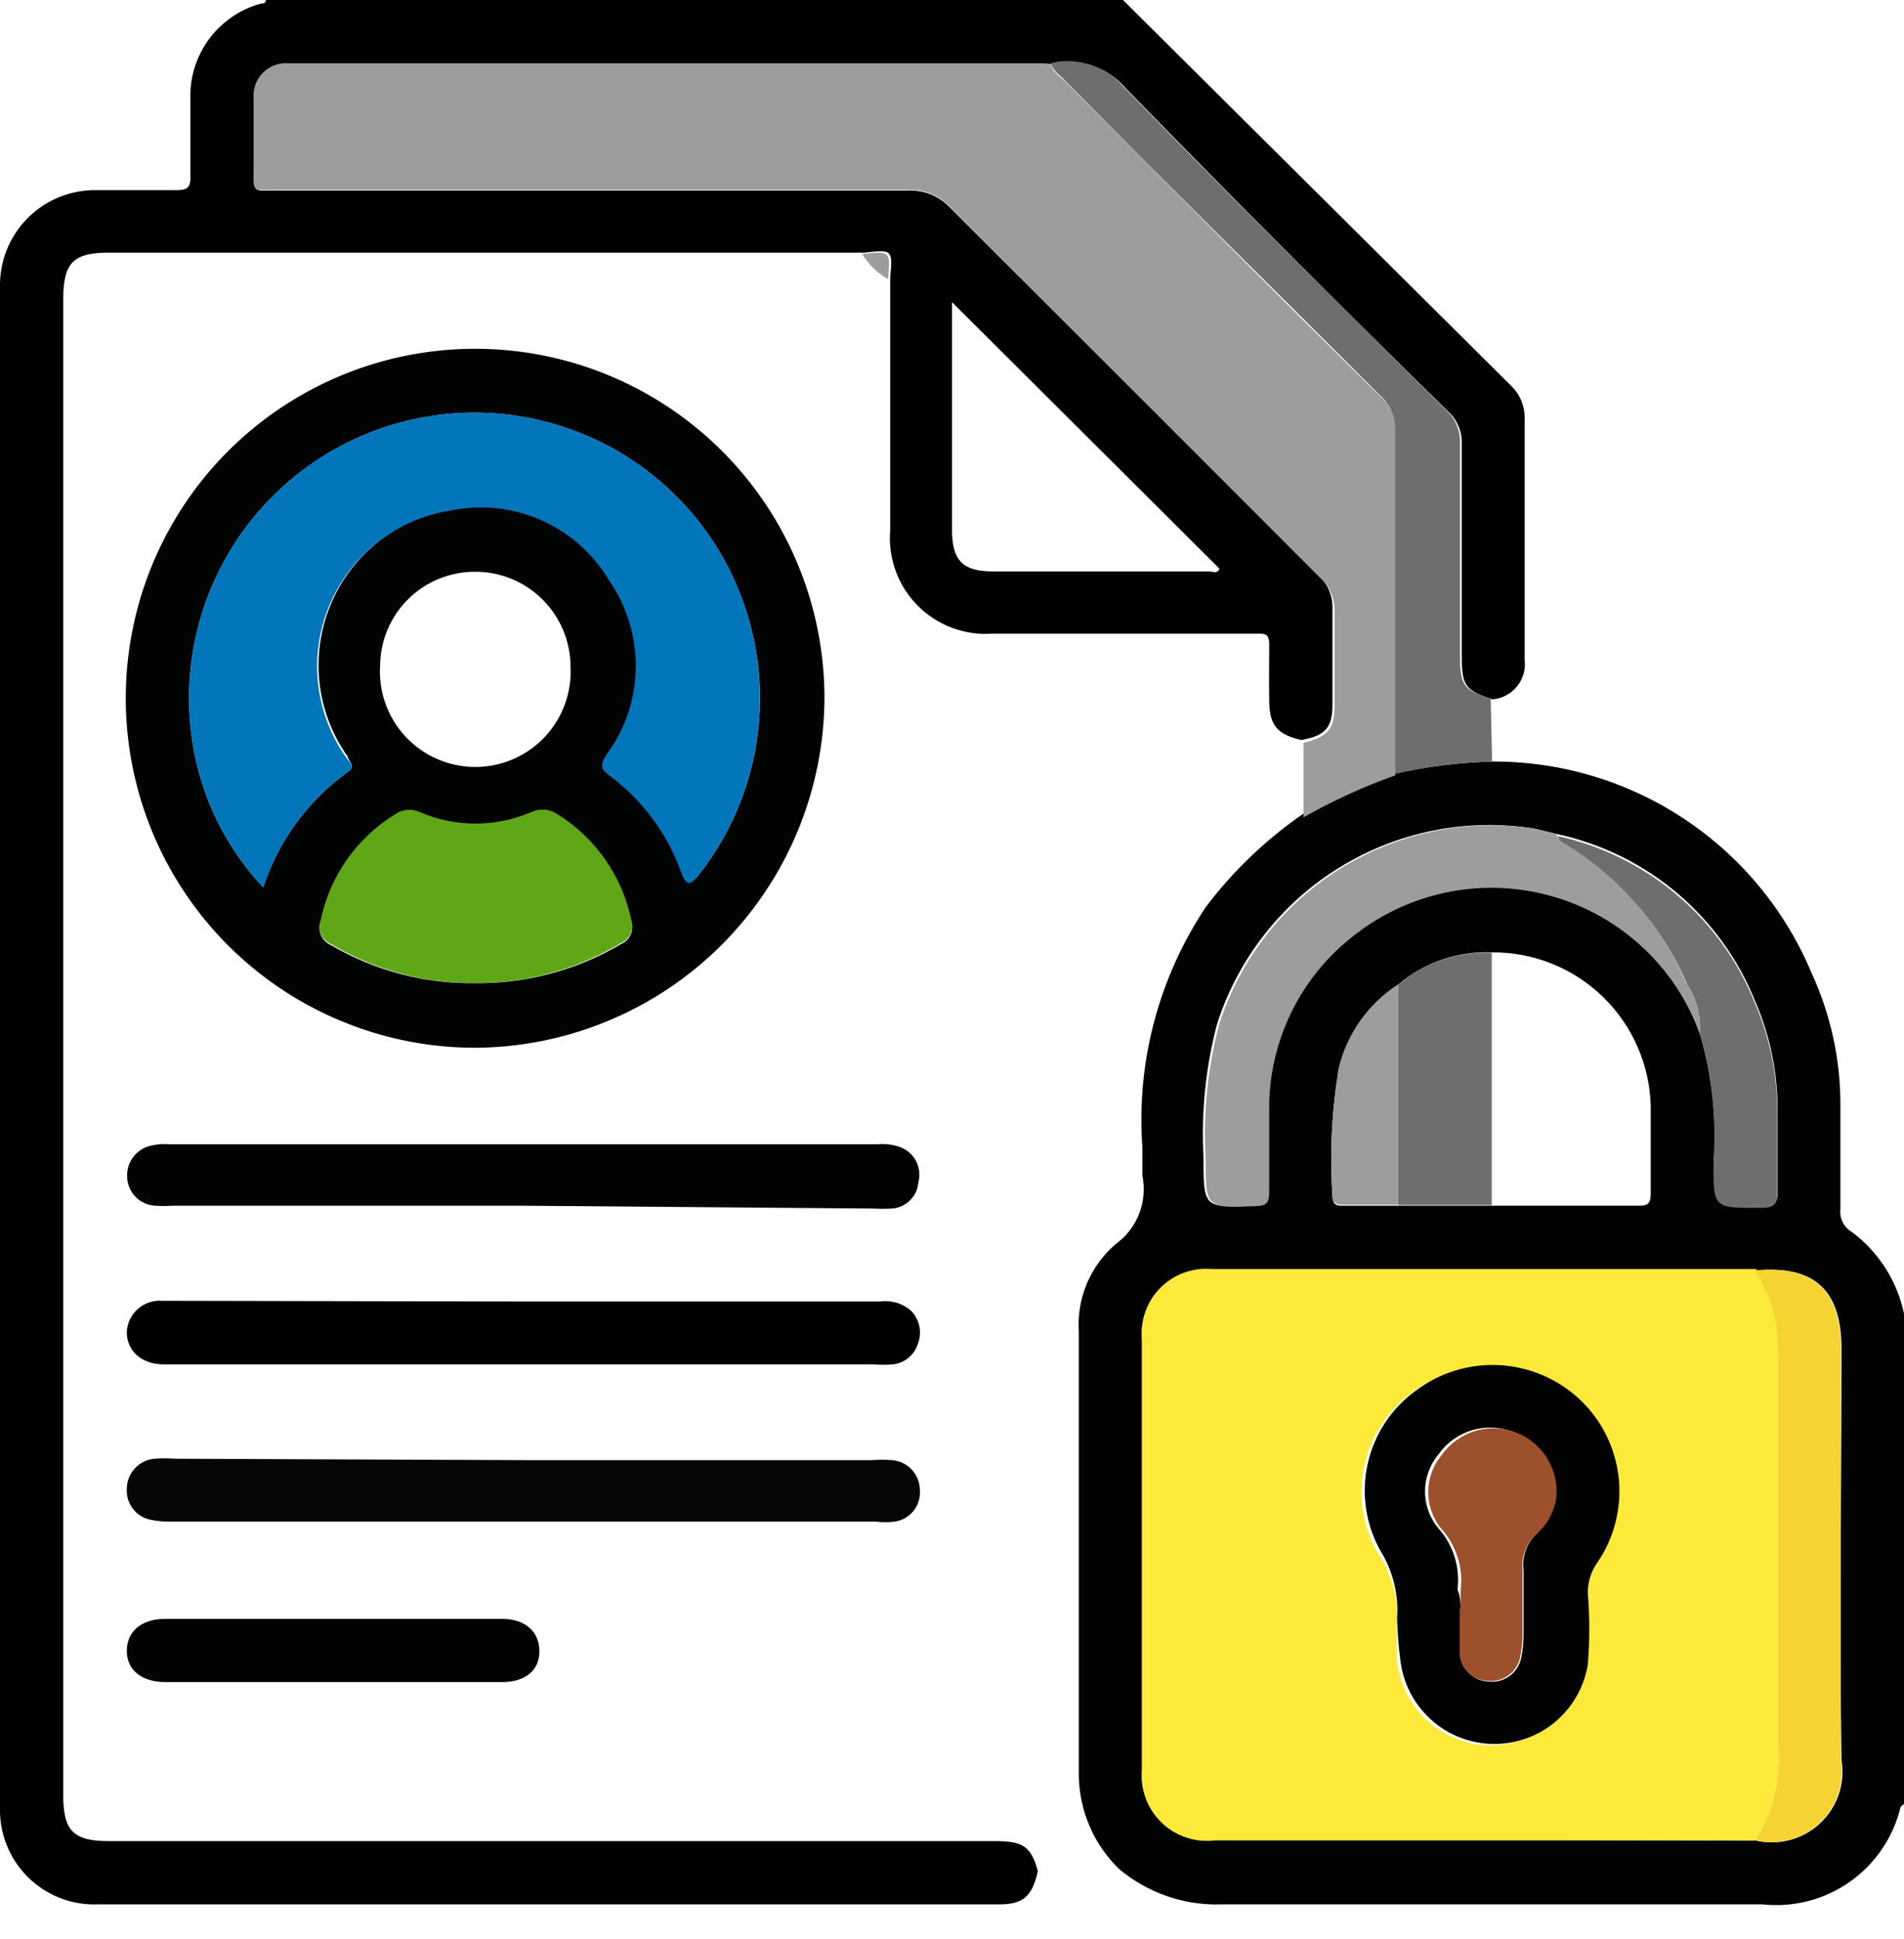 <svg width="55" height="56" viewBox="0 0 55 56" fill="none" xmlns="http://www.w3.org/2000/svg">
<g clip-path="url(#clip0_510_1958)">
<path d="M32.439 0L43.664 11.153C43.79 11.278 43.889 11.428 43.954 11.593C44.019 11.758 44.048 11.935 44.041 12.113C44.041 14.429 44.041 16.735 44.041 19.041C44.06 19.178 44.05 19.318 44.013 19.451C43.975 19.585 43.911 19.709 43.825 19.817C43.738 19.925 43.63 20.014 43.507 20.079C43.385 20.144 43.251 20.183 43.112 20.194C42.327 19.939 42.225 19.796 42.225 18.96C42.225 16.919 42.225 14.878 42.225 12.837C42.233 12.66 42.203 12.484 42.136 12.32C42.069 12.156 41.967 12.008 41.837 11.888C38.715 8.827 35.582 5.694 32.511 2.541C32.258 2.246 31.93 2.025 31.561 1.903C31.192 1.781 30.797 1.762 30.419 1.847C30.33 1.842 30.242 1.842 30.153 1.847H8.368C8.231 1.835 8.092 1.853 7.963 1.899C7.833 1.946 7.716 2.021 7.618 2.118C7.521 2.216 7.446 2.333 7.399 2.463C7.352 2.592 7.335 2.731 7.347 2.868C7.347 3.511 7.347 4.154 7.347 4.796C7.347 5.602 7.255 5.5 8.021 5.5H26.204C26.426 5.488 26.648 5.522 26.856 5.601C27.063 5.68 27.252 5.802 27.409 5.96L38.082 16.613C38.215 16.732 38.32 16.879 38.39 17.042C38.461 17.206 38.495 17.383 38.49 17.562C38.49 18.49 38.49 19.419 38.49 20.347C38.49 21.021 38.276 21.245 37.592 21.368C36.908 21.215 36.674 20.949 36.664 20.266C36.653 19.582 36.664 19.164 36.664 18.602C36.664 18.378 36.602 18.286 36.357 18.296C35.847 18.296 35.337 18.296 34.806 18.296H28.684C28.285 18.327 27.885 18.271 27.51 18.132C27.135 17.993 26.794 17.774 26.512 17.491C26.23 17.208 26.012 16.867 25.875 16.492C25.737 16.116 25.682 15.715 25.715 15.317C25.715 12.878 25.715 10.449 25.715 8.021C25.786 7.205 25.786 7.205 24.97 7.296H24.378H3.153C2.133 7.296 1.827 7.572 1.827 8.633V51.827C1.827 52.847 2.092 53.164 3.153 53.164H28.766C29.531 53.164 29.786 53.307 29.98 54.031C29.817 54.755 29.561 54.99 28.868 54.99C20.181 54.99 11.5 54.99 2.827 54.99C2.454 55.004 2.081 54.942 1.733 54.806C1.385 54.67 1.069 54.464 0.804 54.201C0.539 53.938 0.331 53.623 0.193 53.276C0.054 52.929 -0.011 52.557 0 52.184V8.307C-0.009 7.935 0.056 7.565 0.194 7.22C0.331 6.874 0.537 6.56 0.8 6.297C1.062 6.034 1.375 5.826 1.72 5.688C2.065 5.549 2.435 5.482 2.806 5.49C3.572 5.49 4.337 5.49 5.113 5.49C5.408 5.49 5.511 5.409 5.5 5.102C5.5 4.368 5.5 3.633 5.5 2.898C5.472 2.27 5.658 1.65 6.029 1.142C6.4 0.633 6.934 0.267 7.541 0.102C7.602 0.102 7.674 0.102 7.684 -0.01L32.439 0ZM27.5 8.725V15.296C27.5 16.184 27.806 16.5 28.684 16.5C30.725 16.5 32.837 16.5 34.919 16.5C35.021 16.5 35.174 16.582 35.225 16.419L27.5 8.725Z" fill="#010101"/>
<path d="M43.102 21.99C45.075 21.98 47.006 22.556 48.651 23.647C50.295 24.737 51.578 26.291 52.337 28.112C52.89 29.315 53.172 30.625 53.163 31.949C53.163 32.969 53.163 33.918 53.163 34.908C53.147 35.039 53.169 35.171 53.227 35.289C53.285 35.407 53.377 35.505 53.49 35.572C54.264 36.147 54.8 36.985 55 37.929V52.092C55 52.092 54.908 52.153 54.898 52.194C54.685 53.065 54.163 53.828 53.429 54.343C52.695 54.857 51.799 55.087 50.908 54.99C45.704 54.99 40.5 54.99 35.296 54.99C34.214 55.029 33.156 54.665 32.327 53.969C31.6 53.264 31.181 52.299 31.163 51.286C31.163 47.01 31.163 42.735 31.163 38.459C31.131 37.981 31.211 37.503 31.397 37.061C31.583 36.62 31.87 36.229 32.235 35.918C32.538 35.699 32.772 35.396 32.907 35.047C33.043 34.697 33.075 34.316 33 33.949C33 33.684 33 33.418 33 33.143C32.82 30.683 33.467 28.234 34.837 26.184C35.623 25.146 36.571 24.24 37.643 23.5C38.48 23.042 39.353 22.657 40.255 22.347C41.19 22.135 42.144 22.015 43.102 21.99ZM40.388 28.429C39.526 28.988 38.912 29.858 38.674 30.857C38.469 32.074 38.408 33.31 38.49 34.541C38.49 34.755 38.582 34.827 38.786 34.816H40.388H43.082C44.51 34.816 45.939 34.816 47.367 34.816C47.643 34.816 47.684 34.694 47.684 34.459C47.684 33.623 47.684 32.776 47.684 31.939C47.654 30.748 47.159 29.616 46.304 28.786C45.45 27.956 44.304 27.494 43.112 27.5C42.12 27.457 41.147 27.788 40.388 28.429ZM49.102 29.847C49.447 31.015 49.585 32.234 49.51 33.449C49.51 34.898 49.51 34.878 50.969 34.827C51.286 34.827 51.357 34.684 51.347 34.398C51.347 33.673 51.347 32.939 51.347 32.204C51.371 31.076 51.152 29.955 50.704 28.918C50.221 27.71 49.45 26.639 48.457 25.797C47.465 24.956 46.281 24.37 45.01 24.092L44.337 23.929C42.383 23.613 40.38 24.011 38.694 25.048C37.009 26.086 35.752 27.695 35.153 29.582C34.826 30.829 34.695 32.12 34.765 33.408C34.765 34.878 34.765 34.878 36.235 34.816C36.51 34.816 36.602 34.725 36.602 34.439C36.602 33.65 36.602 32.864 36.602 32.082C36.587 31.097 36.804 30.122 37.235 29.236C37.665 28.349 38.298 27.577 39.082 26.98C39.88 26.346 40.818 25.912 41.817 25.713C42.817 25.515 43.849 25.557 44.829 25.838C45.809 26.118 46.707 26.628 47.451 27.325C48.194 28.023 48.76 28.887 49.102 29.847ZM50.704 53.143C51.032 53.222 51.375 53.218 51.702 53.132C52.029 53.046 52.329 52.881 52.575 52.65C52.822 52.419 53.008 52.131 53.116 51.811C53.224 51.491 53.251 51.149 53.194 50.816C53.133 46.857 53.194 42.898 53.194 38.949C53.194 37.245 52.408 36.531 50.725 36.684H50.459H34.98C34.709 36.663 34.436 36.702 34.182 36.798C33.928 36.894 33.697 37.044 33.508 37.239C33.318 37.434 33.173 37.667 33.084 37.924C32.994 38.181 32.962 38.454 32.99 38.725V51.082C32.963 51.362 33 51.644 33.097 51.908C33.194 52.172 33.349 52.411 33.551 52.607C33.753 52.803 33.996 52.951 34.263 53.04C34.529 53.129 34.813 53.157 35.092 53.123H42.174L50.704 53.143Z" fill="#020202"/>
<path d="M43.102 21.99C42.154 22.017 41.211 22.137 40.286 22.347C40.286 19.041 40.286 15.735 40.286 12.429C40.296 12.237 40.263 12.046 40.189 11.869C40.114 11.692 40.001 11.535 39.857 11.408C36.796 8.347 33.734 5.347 30.755 2.316C30.612 2.163 30.408 2.051 30.367 1.816C30.746 1.731 31.141 1.75 31.51 1.872C31.878 1.994 32.207 2.215 32.459 2.51C35.52 5.663 38.663 8.755 41.786 11.857C41.916 11.977 42.017 12.125 42.084 12.289C42.151 12.453 42.182 12.629 42.173 12.806C42.173 14.847 42.173 16.888 42.173 18.929C42.173 19.765 42.275 19.949 43.061 20.163L43.102 21.99Z" fill="#6E6E6E"/>
<path d="M30.387 1.857C30.387 2.092 30.632 2.204 30.775 2.357C33.836 5.418 36.836 8.48 39.877 11.449C40.021 11.576 40.135 11.733 40.209 11.91C40.283 12.087 40.316 12.278 40.306 12.47C40.306 15.776 40.306 19.082 40.306 22.388C39.388 22.715 38.5 23.121 37.653 23.602V21.449C38.336 21.286 38.541 21.061 38.551 20.429C38.551 19.5 38.551 18.572 38.551 17.643C38.555 17.465 38.521 17.288 38.451 17.124C38.38 16.96 38.275 16.813 38.142 16.694L27.408 5.939C27.251 5.782 27.062 5.659 26.855 5.58C26.647 5.501 26.425 5.467 26.204 5.48H8C7.234 5.48 7.326 5.582 7.326 4.776C7.326 4.133 7.326 3.49 7.326 2.847C7.314 2.71 7.331 2.572 7.378 2.442C7.425 2.313 7.5 2.195 7.597 2.098C7.695 2 7.812 1.926 7.942 1.879C8.071 1.832 8.209 1.814 8.347 1.827H30.122C30.211 1.832 30.3 1.842 30.387 1.857Z" fill="#9D9D9D"/>
<path d="M25.653 8.061C25.346 7.888 25.09 7.638 24.908 7.337C25.724 7.245 25.724 7.245 25.653 8.061Z" fill="#9D9D9D"/>
<path d="M50.704 53.143H42.174H35.092C34.813 53.178 34.53 53.149 34.263 53.06C33.996 52.971 33.753 52.823 33.551 52.627C33.35 52.431 33.194 52.192 33.097 51.928C33 51.664 32.964 51.382 32.99 51.102V38.684C32.962 38.413 32.995 38.14 33.084 37.883C33.173 37.626 33.318 37.392 33.508 37.198C33.698 37.003 33.928 36.853 34.182 36.757C34.437 36.661 34.709 36.622 34.98 36.643H50.459H50.725C51.214 37.414 51.436 38.325 51.358 39.234C51.358 42.949 51.358 46.673 51.358 50.388C51.456 51.353 51.226 52.324 50.704 53.143ZM40.358 46.734C40.337 47.142 40.337 47.551 40.358 47.959C40.429 48.617 40.736 49.227 41.223 49.676C41.71 50.124 42.343 50.381 43.004 50.398C43.666 50.416 44.312 50.193 44.821 49.77C45.331 49.348 45.67 48.755 45.776 48.102C45.83 47.423 45.83 46.74 45.776 46.061C45.768 45.744 45.861 45.434 46.041 45.173C46.534 44.46 46.756 43.595 46.668 42.733C46.58 41.871 46.188 41.068 45.562 40.469C44.928 39.867 44.101 39.509 43.228 39.46C42.355 39.412 41.493 39.675 40.796 40.204C40.094 40.715 39.604 41.465 39.416 42.312C39.228 43.159 39.356 44.046 39.776 44.806C40.169 45.371 40.372 46.046 40.358 46.734Z" fill="#FDE93A"/>
<path d="M49.102 29.847C48.755 28.898 48.19 28.045 47.45 27.356C46.712 26.667 45.82 26.163 44.849 25.885C43.878 25.606 42.855 25.561 41.863 25.753C40.871 25.945 39.939 26.369 39.142 26.99C38.359 27.587 37.726 28.36 37.296 29.246C36.865 30.132 36.648 31.107 36.663 32.092C36.663 32.881 36.663 33.667 36.663 34.449C36.663 34.735 36.571 34.816 36.296 34.827C34.826 34.888 34.826 34.888 34.826 33.419C34.756 32.131 34.886 30.84 35.214 29.592C35.809 27.715 37.056 26.113 38.729 25.075C40.401 24.036 42.39 23.63 44.336 23.929L44.959 24.082C44.969 24.125 44.989 24.164 45.018 24.198C45.046 24.232 45.082 24.258 45.122 24.276C46.71 25.23 47.959 26.657 48.694 28.357C49 28.791 49.144 29.318 49.102 29.847Z" fill="#9D9D9D"/>
<path d="M50.704 53.143C51.232 52.316 51.462 51.333 51.357 50.357C51.357 46.643 51.357 42.918 51.357 39.204C51.414 38.316 51.185 37.433 50.704 36.684C52.388 36.531 53.173 37.245 53.173 38.949C53.173 42.898 53.173 46.857 53.173 50.816C53.229 51.147 53.202 51.487 53.095 51.805C52.988 52.123 52.804 52.409 52.56 52.639C52.316 52.869 52.019 53.036 51.695 53.123C51.371 53.211 51.031 53.218 50.704 53.143Z" fill="#F5D333"/>
<path d="M43.092 27.51V34.796H40.388V28.429C41.143 27.797 42.108 27.469 43.092 27.51Z" fill="#6E6E6E"/>
<path d="M49.102 29.847C49.142 29.343 49.013 28.84 48.735 28.419C48 26.718 46.751 25.291 45.163 24.337C45.123 24.319 45.087 24.293 45.059 24.259C45.031 24.226 45.011 24.186 45 24.143C46.271 24.422 47.454 25.007 48.447 25.849C49.44 26.69 50.211 27.761 50.694 28.97C51.141 30.006 51.361 31.127 51.337 32.255C51.337 32.99 51.337 33.725 51.337 34.449C51.337 34.735 51.276 34.857 50.959 34.878C49.5 34.878 49.48 34.949 49.5 33.5C49.584 32.269 49.449 31.032 49.102 29.847Z" fill="#6E6E6E"/>
<path d="M40.388 28.429V34.786H38.786C38.582 34.786 38.48 34.725 38.49 34.51C38.408 33.279 38.47 32.043 38.674 30.827C38.919 29.838 39.532 28.981 40.388 28.429Z" fill="#9D9D9D"/>
<path d="M13.725 30.255C11.73 30.255 9.781 29.664 8.122 28.557C6.463 27.45 5.17 25.876 4.405 24.035C3.64 22.193 3.438 20.166 3.824 18.209C4.21 16.253 5.167 14.454 6.574 13.041C7.982 11.629 9.776 10.664 11.731 10.27C13.686 9.876 15.714 10.07 17.558 10.828C19.403 11.585 20.982 12.873 22.096 14.527C23.21 16.181 23.808 18.128 23.816 20.122C23.814 22.802 22.751 25.371 20.86 27.27C18.969 29.168 16.404 30.241 13.725 30.255ZM7.602 25.622C8.044 24.278 8.901 23.11 10.051 22.286C10.306 22.112 10.051 21.99 10.051 21.857C9.6 21.226 9.317 20.49 9.23 19.719C9.143 18.948 9.255 18.168 9.554 17.452C9.854 16.736 10.332 16.109 10.942 15.63C11.552 15.151 12.275 14.835 13.041 14.714C13.927 14.528 14.848 14.625 15.676 14.991C16.504 15.357 17.195 15.974 17.653 16.755C18.155 17.494 18.416 18.371 18.399 19.264C18.383 20.158 18.09 21.024 17.561 21.745C17.367 22.041 17.388 22.163 17.663 22.357C18.597 23.053 19.306 24.008 19.704 25.102C19.867 25.561 19.98 25.53 20.245 25.183C21.076 24.101 21.626 22.83 21.845 21.483C22.064 20.136 21.945 18.755 21.498 17.466C21.052 16.176 20.293 15.017 19.289 14.093C18.285 13.169 17.067 12.509 15.744 12.172C14.422 11.834 13.036 11.831 11.712 12.161C10.388 12.491 9.167 13.145 8.157 14.063C7.148 14.982 6.382 16.136 5.929 17.424C5.476 18.711 5.35 20.09 5.561 21.439C5.805 23.007 6.516 24.465 7.602 25.622ZM13.725 28.388C15.21 28.405 16.672 28.013 17.949 27.255C18.071 27.203 18.168 27.106 18.221 26.985C18.274 26.864 18.279 26.727 18.235 26.602C18.106 25.973 17.851 25.378 17.484 24.851C17.117 24.325 16.647 23.879 16.102 23.541C15.992 23.466 15.865 23.421 15.733 23.41C15.6 23.399 15.467 23.423 15.347 23.48C14.838 23.698 14.289 23.811 13.735 23.811C13.18 23.811 12.632 23.698 12.123 23.48C12.01 23.428 11.886 23.406 11.762 23.417C11.639 23.428 11.52 23.47 11.418 23.541C10.869 23.877 10.395 24.321 10.024 24.848C9.654 25.375 9.396 25.971 9.265 26.602C9.215 26.735 9.219 26.882 9.276 27.012C9.334 27.141 9.44 27.243 9.572 27.296C10.83 28.033 12.266 28.41 13.725 28.388ZM13.725 16.51C13.001 16.507 12.306 16.791 11.791 17.3C11.277 17.809 10.985 18.501 10.98 19.224C10.957 19.6 11.011 19.976 11.139 20.329C11.267 20.683 11.466 21.006 11.723 21.28C11.981 21.554 12.292 21.772 12.637 21.921C12.982 22.07 13.354 22.147 13.73 22.147C14.106 22.147 14.477 22.07 14.823 21.921C15.168 21.772 15.479 21.554 15.736 21.28C15.994 21.006 16.193 20.683 16.32 20.329C16.448 19.976 16.503 19.6 16.48 19.224C16.472 18.5 16.177 17.808 15.661 17.3C15.145 16.791 14.449 16.507 13.725 16.51Z" fill="#020303"/>
<path d="M15.142 42.163H25.183C25.38 42.148 25.578 42.148 25.775 42.163C25.991 42.181 26.192 42.279 26.339 42.438C26.487 42.596 26.569 42.804 26.571 43.02C26.591 43.239 26.526 43.457 26.389 43.628C26.252 43.799 26.054 43.911 25.836 43.939C25.66 43.959 25.482 43.959 25.306 43.939H4.949C4.753 43.943 4.558 43.925 4.367 43.888C4.16 43.851 3.974 43.739 3.844 43.573C3.714 43.407 3.65 43.2 3.663 42.99C3.664 42.772 3.747 42.563 3.894 42.403C4.041 42.243 4.242 42.143 4.459 42.122C4.656 42.107 4.854 42.107 5.051 42.122L15.142 42.163Z" fill="#060606"/>
<path d="M15.102 34.816H5C4.823 34.827 4.646 34.827 4.469 34.816C4.259 34.802 4.062 34.71 3.916 34.56C3.769 34.409 3.683 34.21 3.673 34C3.66 33.809 3.709 33.619 3.814 33.458C3.919 33.298 4.074 33.177 4.255 33.112C4.459 33.048 4.674 33.024 4.887 33.041H25.346C25.557 33.022 25.768 33.046 25.969 33.112C26.175 33.178 26.348 33.321 26.453 33.511C26.557 33.701 26.585 33.923 26.53 34.133C26.516 34.331 26.431 34.518 26.29 34.658C26.15 34.799 25.963 34.884 25.765 34.898C25.585 34.908 25.404 34.908 25.224 34.898L15.102 34.816Z" fill="#020303"/>
<path d="M15.143 37.582H25.408C25.567 37.559 25.73 37.57 25.884 37.614C26.039 37.657 26.183 37.734 26.306 37.837C26.429 37.958 26.515 38.112 26.553 38.28C26.591 38.448 26.58 38.624 26.52 38.786C26.473 38.949 26.377 39.095 26.246 39.204C26.116 39.313 25.955 39.381 25.786 39.398C25.606 39.414 25.425 39.414 25.245 39.398H4.735C4.082 39.398 3.653 39 3.663 38.449C3.671 38.324 3.704 38.201 3.759 38.088C3.815 37.975 3.893 37.874 3.988 37.792C4.083 37.709 4.193 37.646 4.312 37.607C4.432 37.567 4.558 37.552 4.684 37.561L15.143 37.582Z" fill="#010101"/>
<path d="M9.643 48.572H4.786C4.082 48.572 3.653 48.215 3.663 47.653C3.673 47.092 4.102 46.745 4.776 46.745H14.49C15.163 46.745 15.571 47.102 15.582 47.663C15.592 48.225 15.184 48.572 14.5 48.572H9.643Z" fill="#020303"/>
<path d="M40.357 46.735C40.408 46.043 40.236 45.353 39.867 44.765C39.447 44.006 39.319 43.119 39.507 42.271C39.695 41.424 40.186 40.674 40.888 40.163C41.584 39.635 42.446 39.371 43.319 39.42C44.192 39.468 45.02 39.826 45.653 40.428C46.28 41.027 46.672 41.83 46.76 42.692C46.848 43.554 46.626 44.42 46.133 45.133C45.952 45.393 45.859 45.704 45.867 46.02C45.922 46.7 45.922 47.382 45.867 48.061C45.762 48.715 45.422 49.307 44.913 49.73C44.403 50.152 43.758 50.375 43.096 50.358C42.434 50.34 41.801 50.084 41.315 49.635C40.828 49.186 40.52 48.576 40.449 47.918C40.399 47.526 40.369 47.13 40.357 46.735ZM42.194 46.459C42.194 46.888 42.194 47.316 42.194 47.745C42.196 47.953 42.278 48.152 42.422 48.302C42.566 48.451 42.762 48.541 42.969 48.551C43.185 48.585 43.406 48.535 43.586 48.411C43.766 48.288 43.892 48.101 43.939 47.888C43.983 47.68 44.007 47.468 44.01 47.255C44.01 46.609 44.01 45.966 44.01 45.327C43.989 45.148 44.007 44.966 44.063 44.795C44.12 44.624 44.213 44.468 44.337 44.337C44.652 44.037 44.842 43.628 44.867 43.194C44.899 42.794 44.799 42.395 44.582 42.059C44.364 41.722 44.042 41.466 43.665 41.33C43.288 41.194 42.877 41.186 42.495 41.307C42.113 41.428 41.781 41.672 41.551 42C41.301 42.299 41.164 42.676 41.164 43.066C41.164 43.456 41.301 43.834 41.551 44.133C41.764 44.37 41.923 44.651 42.018 44.956C42.113 45.26 42.142 45.581 42.102 45.898C42.184 46.102 42.194 46.276 42.194 46.459Z" fill="#020202"/>
<path d="M7.602 25.622C6.516 24.465 5.805 23.007 5.561 21.439C5.349 20.088 5.476 18.705 5.931 17.416C6.386 16.126 7.155 14.97 8.168 14.051C9.181 13.133 10.407 12.481 11.735 12.154C13.063 11.827 14.451 11.835 15.775 12.178C17.099 12.521 18.316 13.189 19.318 14.12C20.32 15.05 21.074 16.216 21.514 17.511C21.953 18.806 22.063 20.19 21.835 21.538C21.606 22.887 21.045 24.157 20.204 25.235C19.938 25.581 19.826 25.612 19.663 25.153C19.265 24.058 18.555 23.104 17.622 22.408C17.346 22.214 17.326 22.092 17.52 21.796C18.053 21.073 18.349 20.203 18.365 19.305C18.381 18.408 18.118 17.527 17.612 16.786C17.154 16.005 16.462 15.388 15.635 15.021C14.807 14.655 13.885 14.558 13 14.745C12.233 14.866 11.511 15.181 10.9 15.661C10.29 16.14 9.813 16.767 9.513 17.483C9.214 18.198 9.102 18.979 9.189 19.75C9.276 20.521 9.558 21.257 10.01 21.888C10.091 22.02 10.306 22.143 10.01 22.316C8.88 23.139 8.038 24.295 7.602 25.622Z" fill="#0375BA"/>
<path d="M13.725 28.388C12.264 28.401 10.827 28.013 9.572 27.265C9.44 27.213 9.334 27.111 9.276 26.981C9.219 26.851 9.215 26.704 9.265 26.571C9.396 25.941 9.654 25.344 10.024 24.817C10.395 24.291 10.869 23.846 11.418 23.51C11.521 23.44 11.639 23.397 11.762 23.386C11.886 23.375 12.01 23.397 12.123 23.449C12.632 23.668 13.18 23.781 13.735 23.781C14.289 23.781 14.838 23.668 15.347 23.449C15.467 23.393 15.6 23.369 15.733 23.38C15.865 23.39 15.992 23.435 16.102 23.51C16.647 23.848 17.117 24.294 17.484 24.821C17.851 25.347 18.106 25.943 18.235 26.571C18.279 26.696 18.274 26.833 18.221 26.954C18.168 27.076 18.071 27.172 17.949 27.224C16.675 27.993 15.213 28.396 13.725 28.388Z" fill="#5FA717"/>
<path d="M42.194 46.459C42.194 46.275 42.194 46.102 42.194 45.918C42.233 45.602 42.204 45.28 42.109 44.976C42.014 44.671 41.855 44.391 41.643 44.153C41.393 43.854 41.256 43.476 41.256 43.087C41.256 42.697 41.393 42.319 41.643 42.02C41.873 41.692 42.204 41.449 42.586 41.328C42.968 41.206 43.38 41.214 43.757 41.35C44.134 41.486 44.456 41.742 44.673 42.079C44.891 42.416 44.991 42.815 44.959 43.214C44.905 43.655 44.681 44.057 44.337 44.337C44.21 44.462 44.112 44.614 44.051 44.782C43.989 44.949 43.965 45.128 43.979 45.306C43.979 45.952 43.979 46.595 43.979 47.234C43.976 47.447 43.952 47.659 43.908 47.867C43.861 48.08 43.735 48.268 43.555 48.391C43.375 48.514 43.154 48.564 42.939 48.53C42.731 48.52 42.535 48.431 42.391 48.281C42.247 48.131 42.165 47.932 42.163 47.724C42.163 47.296 42.163 46.867 42.163 46.438L42.194 46.459Z" fill="#9D502C"/>
</g>
<defs>
<clipPath id="clip0_510_1958">
<rect width="55" height="55.01" fill="white"/>
</clipPath>
</defs>
</svg>
